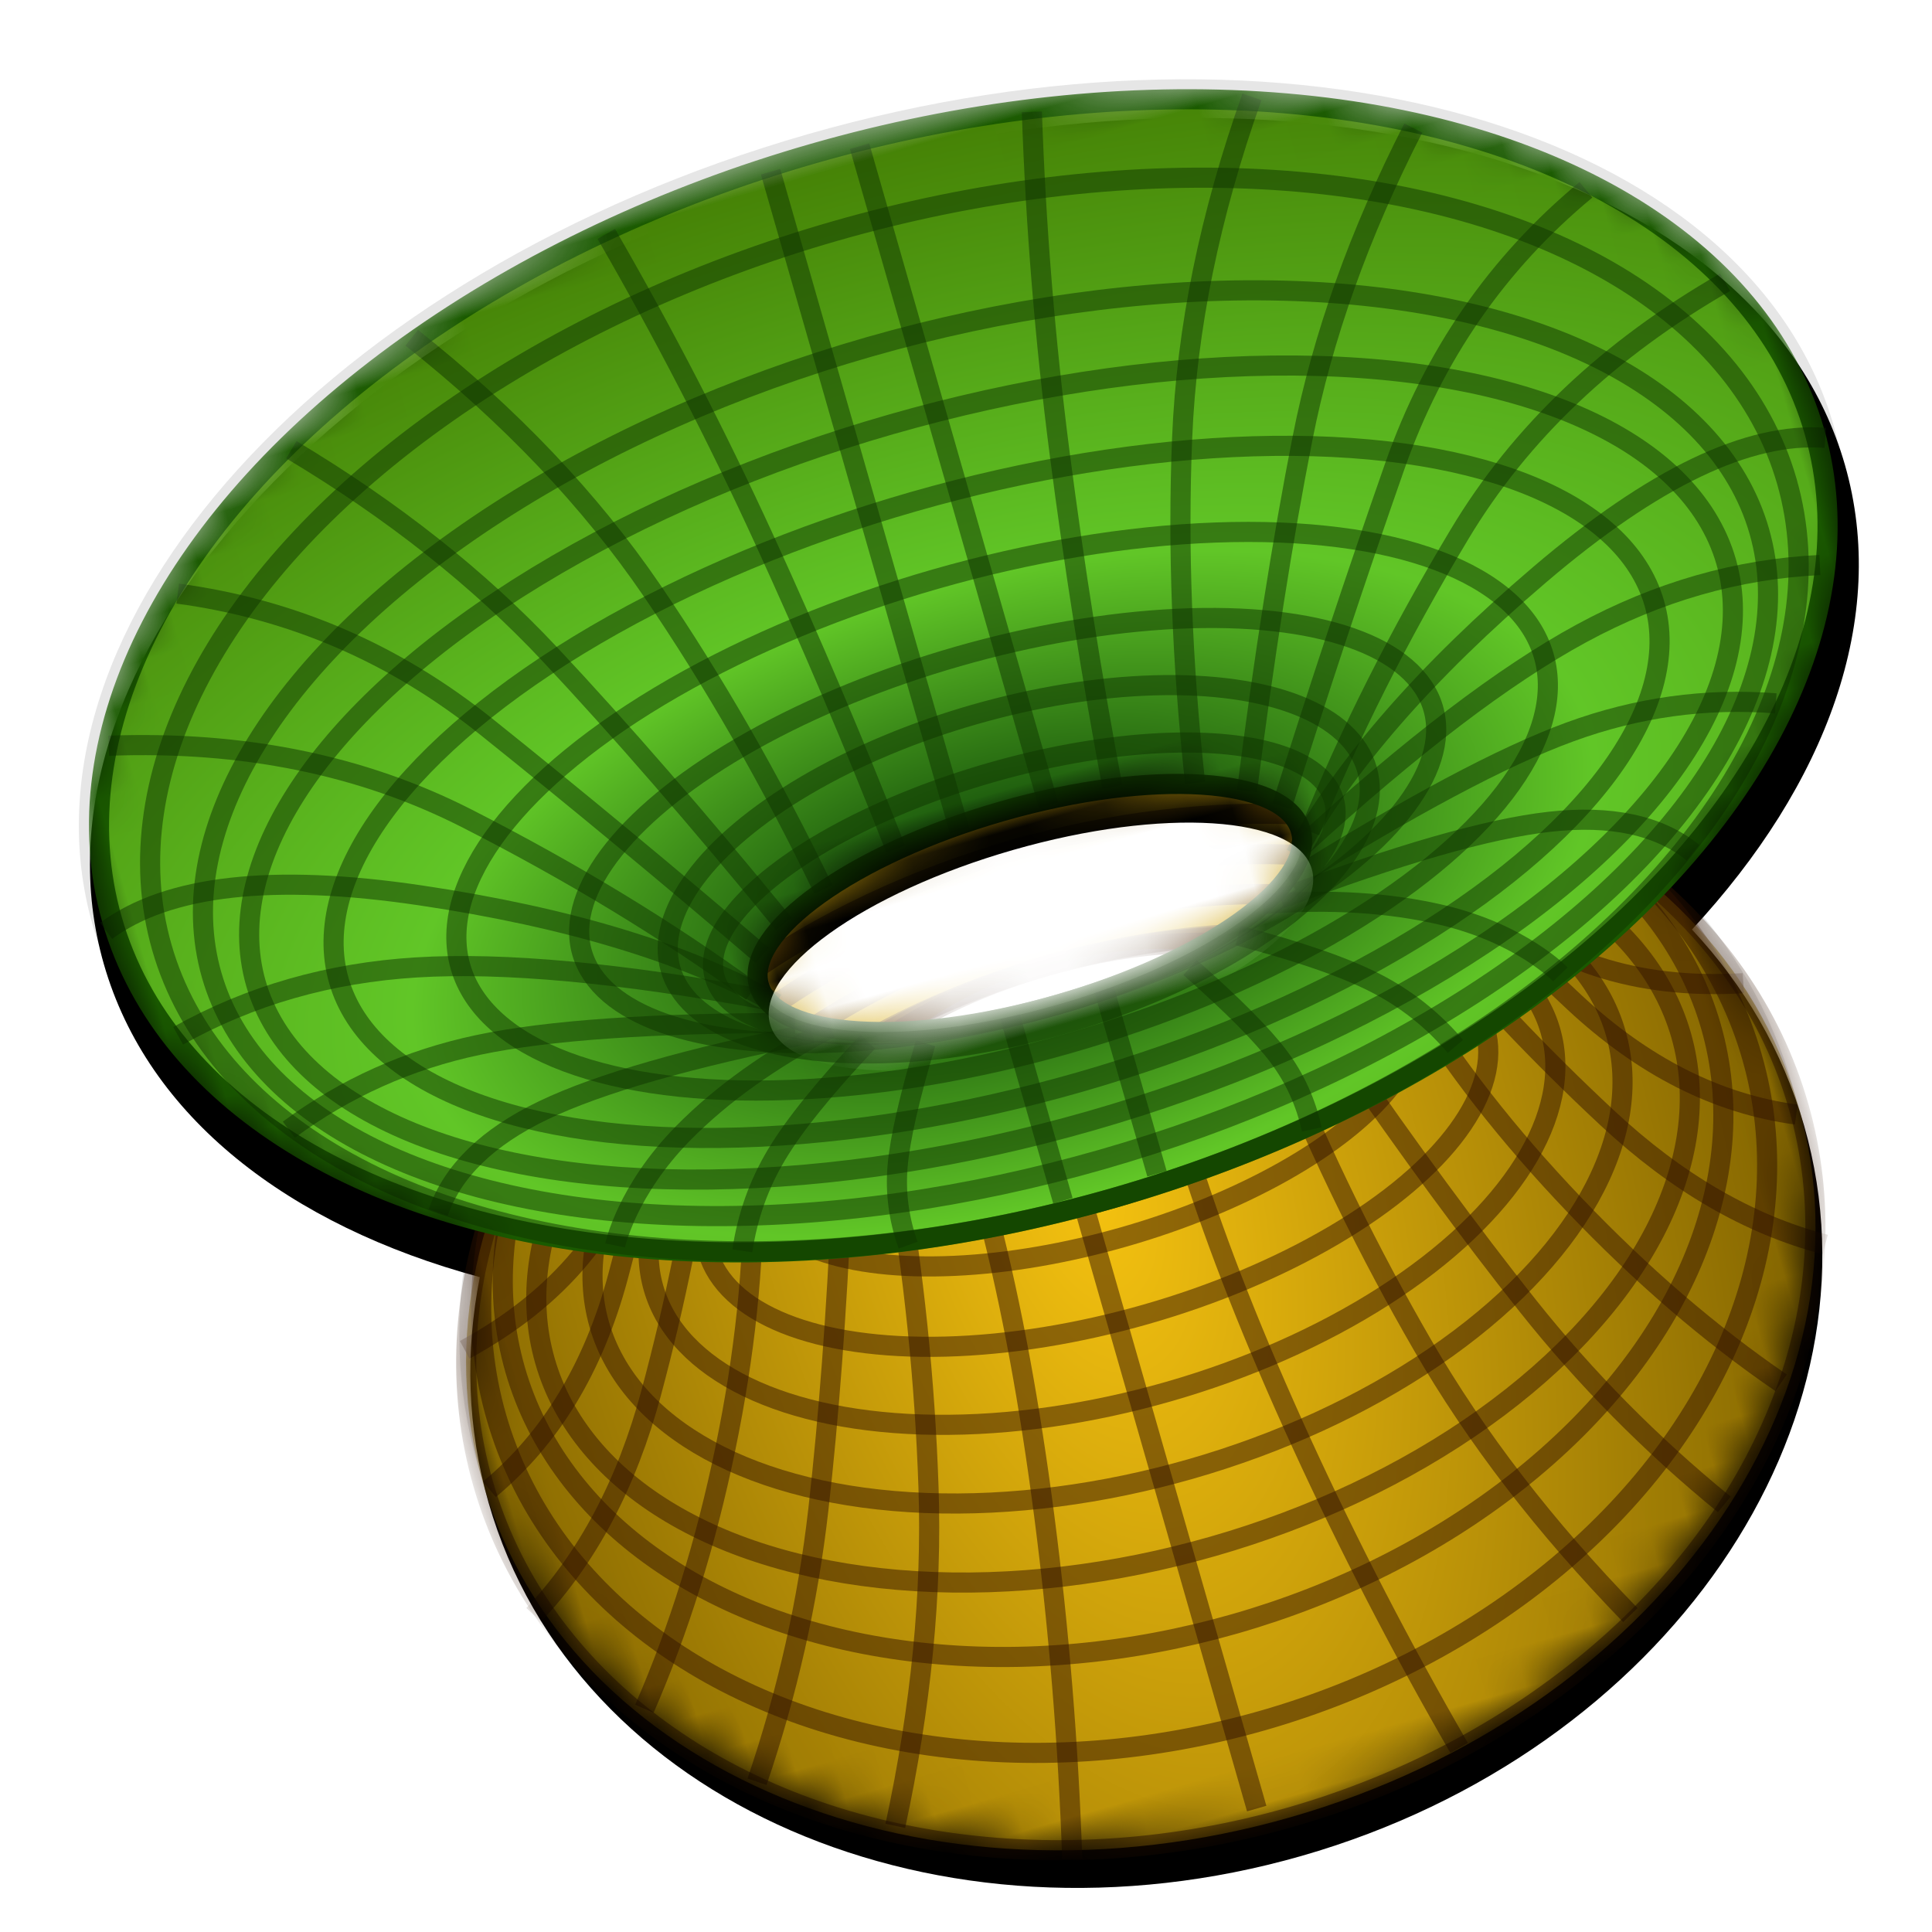 <?xml version="1.0" encoding="UTF-8"?>
<svg width="48px" height="48px" viewBox="0 0 48 48" version="1.1" xmlns="http://www.w3.org/2000/svg" xmlns:xlink="http://www.w3.org/1999/xlink">
    <!-- Generator: Sketch 49 (51002) - http://www.bohemiancoding.com/sketch -->
    <title>mathmod</title>
    <desc>Created with Sketch.</desc>
    <defs>
        <path d="M7.336,24.55 C3.12,22.006 0.5,18.443 0.5,14.5 C0.5,6.768 10.574,0.5 23,0.5 C35.426,0.5 45.5,6.768 45.5,14.5 C45.5,18.443 42.88,22.006 38.664,24.55 C39.524,26.225 40,28.067 40,30 C40,37.732 32.389,44 23,44 C13.611,44 6,37.732 6,30 C6,28.067 6.476,26.225 7.336,24.55 Z M23,23 C26.866,23 30,21.881 30,20.5 C30,19.119 26.866,18 23,18 C19.134,18 16,19.119 16,20.5 C16,21.881 19.134,23 23,23 Z" id="path-1"></path>
        <filter x="-7.8%" y="-5.7%" width="115.6%" height="116.1%" filterUnits="objectBoundingBox" id="filter-3">
            <feOffset dx="0" dy="1" in="SourceAlpha" result="shadowOffsetOuter1"></feOffset>
            <feGaussianBlur stdDeviation="1" in="shadowOffsetOuter1" result="shadowBlurOuter1"></feGaussianBlur>
            <feComposite in="shadowBlurOuter1" in2="SourceAlpha" operator="out" result="shadowBlurOuter1"></feComposite>
            <feColorMatrix values="0 0 0 0 0   0 0 0 0 0   0 0 0 0 0  0 0 0 0.2 0" type="matrix" in="shadowBlurOuter1"></feColorMatrix>
        </filter>
        <radialGradient cx="48.565%" cy="61.095%" fx="48.565%" fy="61.095%" r="61.156%" gradientTransform="translate(0.486,0.611),scale(0.794,1),rotate(0),scale(1,1.924),translate(-0.486,-0.611)" id="radialGradient-4">
            <stop stop-color="#F5C210" offset="0%"></stop>
            <stop stop-color="#886901" offset="100%"></stop>
        </radialGradient>
        <radialGradient cx="48.565%" cy="70.25%" fx="48.565%" fy="70.25%" r="76.994%" gradientTransform="translate(0.486,0.703),scale(0.614,1),rotate(-90),scale(1,1.952),translate(-0.486,-0.703)" id="radialGradient-5">
            <stop stop-color="#033204" offset="0%"></stop>
            <stop stop-color="#61C627" offset="37.446%"></stop>
            <stop stop-color="#417600" offset="100%"></stop>
        </radialGradient>
    </defs>
    <g id="mathmod" stroke="none" stroke-width="1" fill="none" fill-rule="evenodd">
        <g id="Group-5" transform="translate(26, 24) rotate(-16) translate(-26, -24) translate(3, 2)">
            <mask id="mask-2" fill="white">
                <use xlink:href="#path-1"></use>
            </mask>
            <g id="Combined-Shape">
                <use fill="black" fill-opacity="1" filter="url(#filter-3)" xlink:href="#path-1"></use>
                <use fill-opacity="0.1" fill="#000000" fill-rule="evenodd" xlink:href="#path-1"></use>
            </g>
            <g id="Group-4" mask="url(#mask-2)">
                <g transform="translate(0, 1)">
                    <g id="Group" stroke="none" stroke-width="1" fill-rule="evenodd" transform="translate(23, 29) scale(1, -1) translate(-23, -29) translate(6, 15)">
                        <path d="M17,27 C7.611,27 0,20.956 0,13.5 C0,6.044 7.611,0 17,0 C26.389,0 34,6.044 34,13.5 C34,20.956 26.389,27 17,27 Z M17,22 C19.987,22 22.409,20.881 22.409,19.5 C22.409,18.119 19.987,17 17,17 C14.013,17 11.591,18.119 11.591,19.5 C11.591,20.881 14.013,22 17,22 Z" id="Combined-Shape" fill="url(#radialGradient-4)"></path>
                        <ellipse id="Oval" stroke-opacity="0.5" stroke="#341500" stroke-width="0.5" cx="17" cy="13.5" rx="17" ry="13.5"></ellipse>
                        <ellipse id="Oval" stroke-opacity="0.5" stroke="#341500" stroke-width="0.5" cx="17" cy="15" rx="16.227" ry="12.5"></ellipse>
                        <ellipse id="Oval" stroke-opacity="0.5" stroke="#341500" stroke-width="0.5" cx="17" cy="16" rx="15.455" ry="11"></ellipse>
                        <ellipse id="Oval" stroke-opacity="0.5" stroke="#341500" stroke-width="0.5" cx="17" cy="16" rx="14.682" ry="9"></ellipse>
                        <ellipse id="Oval" stroke-opacity="0.5" stroke="#341500" stroke-width="0.5" cx="17" cy="16.5" rx="13.136" ry="7.5"></ellipse>
                        <ellipse id="Oval" stroke-opacity="0.5" stroke="#341500" stroke-width="0.5" cx="17" cy="17" rx="11.591" ry="6"></ellipse>
                        <ellipse id="Oval" stroke-opacity="0.5" stroke="#341500" stroke-width="0.5" cx="17" cy="17.5" rx="10.045" ry="4.5"></ellipse>
                        <ellipse id="Oval" stroke-opacity="0.5" stroke="#341500" stroke-width="0.5" cx="17" cy="18.5" rx="8.5" ry="3.5"></ellipse>
                        <ellipse id="Oval" stroke-opacity="0.5" stroke="#341500" stroke-width="0.5" cx="17" cy="19" rx="6.955" ry="3"></ellipse>
                    </g>
                    <path d="M22.25,25.562 L22.25,42.562" id="Line" stroke-opacity="0.5" stroke="#341500" stroke-width="0.5"></path>
                    <g id="Group-2" stroke="none" stroke-width="1" fill-rule="evenodd" transform="translate(6, 16)" stroke-opacity="0.5">
                        <path d="M11.5,10.691 C11.558,12.868 11.799,15.354 12.222,18.147 C12.646,20.939 13.204,23.724 13.898,26.5" id="Line" stroke="#341500" stroke-width="0.5" transform="translate(12.699, 18.595) scale(-1, 1) translate(-12.699, -18.595) "></path>
                        <path d="M7.5,8.769 C7.793,11.446 8.26,14.068 8.902,16.634 C9.543,19.201 10.581,21.823 12.015,24.5" id="Line" stroke="#341500" stroke-width="0.5" transform="translate(9.758, 16.634) scale(-1, 1) translate(-9.758, -16.634) "></path>
                        <path d="M4.5,9.158 C5.409,11.866 6.303,14.284 7.182,16.412 C8.062,18.539 9.172,20.569 10.514,22.5" id="Line" stroke="#341500" stroke-width="0.5" transform="translate(7.507, 15.829) scale(-1, 1) translate(-7.507, -15.829) "></path>
                        <path d="M2.309,8.158 C2.857,10.152 3.687,12.209 4.8,14.329 C5.912,16.45 7.15,18.335 8.514,19.985" id="Line" stroke="#341500" stroke-width="0.5" transform="translate(5.412, 14.072) scale(-1, 1) translate(-5.412, -14.072) "></path>
                        <path d="M0.309,6.407 C1.206,8.457 2.256,10.483 3.46,12.484 C4.663,14.486 6.106,15.986 7.789,16.985" id="Line" stroke="#341500" stroke-width="0.5" transform="translate(4.049, 11.696) scale(-1, 1) translate(-4.049, -11.696) "></path>
                        <path d="M0.11,3.407 C1.007,5.457 2.057,7.483 3.26,9.484 C4.464,11.486 5.973,12.885 7.789,13.683" id="Line" stroke="#341500" stroke-width="0.5" transform="translate(3.95, 8.545) scale(-1, 1) translate(-3.95, -8.545) "></path>
                        <path d="M0.476,0.957 C1.34,2.524 2.374,4.308 3.577,6.309 C4.781,8.311 6.684,9.602 9.288,10.182" id="Line" stroke="#341500" stroke-width="0.5" transform="translate(4.882, 5.569) scale(-1, 1) translate(-4.882, -5.569) "></path>
                    </g>
                    <g id="Group-2" stroke="none" stroke-width="1" fill-rule="evenodd" transform="translate(32.5, 29.5) scale(-1, 1) translate(-32.5, -29.5) translate(25, 16)" stroke-opacity="0.5">
                        <path d="M12.5,10.691 C12.558,12.868 12.799,15.354 13.222,18.147 C13.646,20.939 14.204,23.724 14.898,26.5" id="Line" stroke="#341500" stroke-width="0.5" transform="translate(13.699, 18.595) scale(-1, 1) translate(-13.699, -18.595) "></path>
                        <path d="M7.5,8.769 C7.793,11.446 8.26,14.068 8.902,16.634 C9.543,19.201 10.581,21.823 12.015,24.5" id="Line" stroke="#341500" stroke-width="0.5" transform="translate(9.758, 16.634) scale(-1, 1) translate(-9.758, -16.634) "></path>
                        <path d="M4.5,9.158 C5.409,11.866 6.303,14.284 7.182,16.412 C8.062,18.539 9.172,20.569 10.514,22.5" id="Line" stroke="#341500" stroke-width="0.5" transform="translate(7.507, 15.829) scale(-1, 1) translate(-7.507, -15.829) "></path>
                        <path d="M2.309,8.158 C2.857,10.152 3.687,12.209 4.8,14.329 C5.912,16.45 7.15,18.335 8.514,19.985" id="Line" stroke="#341500" stroke-width="0.5" transform="translate(5.412, 14.072) scale(-1, 1) translate(-5.412, -14.072) "></path>
                        <path d="M0.309,6.407 C1.206,8.457 2.256,10.483 3.46,12.484 C4.663,14.486 6.106,15.986 7.789,16.985" id="Line" stroke="#341500" stroke-width="0.5" transform="translate(4.049, 11.696) scale(-1, 1) translate(-4.049, -11.696) "></path>
                        <path d="M0.11,3.407 C1.007,5.457 2.057,7.483 3.26,9.484 C4.464,11.486 5.973,12.885 7.789,13.683" id="Line" stroke="#341500" stroke-width="0.5" transform="translate(3.95, 8.545) scale(-1, 1) translate(-3.95, -8.545) "></path>
                        <path d="M0.476,0.957 C1.34,2.524 2.374,4.308 3.577,6.309 C4.781,8.311 6.684,9.602 9.288,10.182" id="Line" stroke="#341500" stroke-width="0.5" transform="translate(4.882, 5.569) scale(-1, 1) translate(-4.882, -5.569) "></path>
                    </g>
                    <g id="Group" stroke="none" stroke-width="1" fill-rule="evenodd" transform="translate(1, 0)">
                        <path d="M22,27 C9.85,27 0,20.956 0,13.5 C0,6.044 9.85,0 22,0 C34.15,0 44,6.044 44,13.5 C44,20.956 34.15,27 22,27 Z M22,22 C25.866,22 29,20.881 29,19.5 C29,18.119 25.866,17 22,17 C18.134,17 15,18.119 15,19.5 C15,20.881 18.134,22 22,22 Z" id="Combined-Shape" fill="url(#radialGradient-5)"></path>
                        <ellipse id="Oval" stroke="#1A5A00" stroke-width="0.5" cx="22" cy="13.5" rx="22" ry="13.5"></ellipse>
                        <ellipse id="Oval" stroke-opacity="0.5" stroke="#0F3400" stroke-width="0.5" cx="22" cy="14.5" rx="21" ry="12.5"></ellipse>
                        <ellipse id="Oval" stroke-opacity="0.5" stroke="#0F3400" stroke-width="0.5" cx="22" cy="15.5" rx="20" ry="10.5"></ellipse>
                        <ellipse id="Oval" stroke-opacity="0.5" stroke="#0F3400" stroke-width="0.5" cx="22" cy="16" rx="19" ry="9"></ellipse>
                        <ellipse id="Oval" stroke-opacity="0.5" stroke="#0F3400" stroke-width="0.5" cx="22" cy="16.5" rx="17" ry="7.5"></ellipse>
                        <ellipse id="Oval" stroke-opacity="0.5" stroke="#0F3400" stroke-width="0.5" cx="22" cy="17" rx="14" ry="6"></ellipse>
                        <ellipse id="Oval" stroke-opacity="0.5" stroke="#0F3400" stroke-width="0.5" cx="22" cy="17.5" rx="11" ry="4.5"></ellipse>
                        <ellipse id="Oval" stroke-opacity="0.5" stroke="#0F3400" stroke-width="0.5" cx="22" cy="18.5" rx="9" ry="4"></ellipse>
                        <ellipse id="Oval" stroke-opacity="0.5" stroke="#0F3400" stroke-width="0.5" cx="22" cy="19" rx="8" ry="3"></ellipse>
                        <ellipse id="Oval" stroke="#113C00" stroke-width="0.5" cx="22" cy="19.5" rx="7" ry="2.5"></ellipse>
                    </g>
                    <g id="Group-3" stroke="none" stroke-width="1" fill-rule="evenodd" stroke-opacity="0.5">
                        <path d="M17.5,0.5 C17.759,3.254 18.101,6.028 18.524,8.821 C18.948,11.614 19.506,14.398 20.2,17.174" id="Line" stroke="#0F3400" stroke-width="0.5" transform="translate(18.85, 8.837) scale(-1, -1) translate(-18.85, -8.837) "></path>
                        <polyline id="Line" stroke="#0F3400" stroke-width="0.5" transform="translate(21.35, 8.657) scale(-1, -1) translate(-21.35, -8.657) " points="20.85 0.139 20.85 8.46 20.85 17.174"></polyline>
                        <path d="M12.143,1.651 C12.655,4.616 13.338,7.388 14.193,9.968 C15.047,12.547 16.382,15.106 18.198,17.644" id="Line" stroke="#0F3400" stroke-width="0.5" transform="translate(15.17, 9.647) scale(-1, -1) translate(-15.17, -9.647) "></path>
                        <path d="M8.5,3.5 C9.823,6.575 11.07,9.256 12.242,11.543 C13.414,13.83 15.004,16.048 17.013,18.195" id="Line" stroke="#0F3400" stroke-width="0.5" transform="translate(12.757, 10.847) scale(-1, -1) translate(-12.757, -10.847) "></path>
                        <path d="M4.801,6.157 C6.465,8.678 8.139,11.128 9.825,13.508 C11.511,15.888 13.663,17.651 16.282,18.799" id="Line" stroke="#0F3400" stroke-width="0.5" transform="translate(10.542, 12.478) scale(-1, -1) translate(-10.542, -12.478) "></path>
                        <path d="M2.11,9.317 C3.708,11.367 5.579,13.393 7.722,15.394 C9.865,17.396 12.555,18.795 15.789,19.593" id="Line" stroke="#0F3400" stroke-width="0.5" transform="translate(8.95, 14.455) scale(-1, -1) translate(-8.95, -14.455) "></path>
                        <path d="M0.784,13.419 C2.572,15.225 5.156,16.897 8.536,18.434 C11.916,19.971 14.499,20.407 16.288,19.742" id="Line" stroke="#0F3400" stroke-width="0.5" transform="translate(8.536, 16.731) scale(-1, -1) translate(-8.536, -16.731) "></path>
                        <path d="M1.784,16.369 C5.079,18.008 7.784,19.061 9.901,19.53 C12.018,19.999 14.073,19.999 16.064,19.53" id="Line" stroke="#0F3400" stroke-width="0.5" transform="translate(8.924, 18.125) scale(-1, -1) translate(-8.924, -18.125) "></path>
                        <path d="M3.784,18.96 C7.161,19.931 9.732,20.48 11.498,20.606 C13.264,20.733 14.968,20.49 16.608,19.879" id="Line" stroke="#0F3400" stroke-width="0.5" transform="translate(10.196, 19.8) scale(-1, -1) translate(-10.196, -19.8) "></path>
                        <path d="M6.784,22.528 C9.901,22.784 12.218,22.784 13.734,22.528 C15.251,22.271 16.323,21.698 16.949,20.808" id="Line" stroke="#0F3400" stroke-width="0.5" transform="translate(11.867, 21.764) scale(-1, -1) translate(-11.867, -21.764) "></path>
                        <path d="M10.784,24.72 C12.419,24.384 13.825,23.885 15,23.224 C16.763,22.232 17.41,21 17.41,21" id="Line" stroke="#0F3400" stroke-width="0.5" transform="translate(14.097, 22.86) scale(-1, -1) translate(-14.097, -22.86) "></path>
                        <path d="M13.784,25.72 C15.122,24.927 16.105,24.237 16.731,23.652 C17.358,23.067 17.852,22.378 18.213,21.584" id="Line" stroke="#0F3400" stroke-width="0.5" transform="translate(15.999, 23.652) scale(-1, -1) translate(-15.999, -23.652) "></path>
                        <path d="M17.774,26.72 C18.54,25.52 19.042,24.608 19.28,23.984 C19.519,23.361 19.617,22.705 19.573,22.018" id="Line" stroke="#0F3400" stroke-width="0.5" transform="translate(18.678, 24.369) scale(-1, -1) translate(-18.678, -24.369) "></path>
                        <path d="M21.784,26.72 L21.784,21.953" id="Line" stroke="#0F3400" stroke-width="0.5" transform="translate(21.784, 24.336) scale(-1, -1) translate(-21.784, -24.336) "></path>
                    </g>
                    <g id="Group-3" stroke="none" stroke-width="1" fill-rule="evenodd" transform="translate(34.5, 13.5) scale(-1, 1) translate(-34.5, -13.5) translate(23, 0)" stroke-opacity="0.5">
                        <path d="M17.5,0.5 C17.759,3.254 18.101,6.028 18.524,8.821 C18.948,11.614 19.506,14.398 20.2,17.174" id="Line" stroke="#0F3400" stroke-width="0.5" transform="translate(18.85, 8.837) scale(-1, -1) translate(-18.85, -8.837) "></path>
                        <polyline id="Line" stroke="#0F3400" stroke-width="0.5" transform="translate(21.35, 8.657) scale(-1, -1) translate(-21.35, -8.657) " points="20.85 0.139 20.85 8.46 20.85 17.174"></polyline>
                        <path d="M12.143,1.651 C12.655,4.616 13.338,7.388 14.193,9.968 C15.047,12.547 16.382,15.106 18.198,17.644" id="Line" stroke="#0F3400" stroke-width="0.5" transform="translate(15.17, 9.647) scale(-1, -1) translate(-15.17, -9.647) "></path>
                        <path d="M8.5,3.5 C9.823,6.575 11.07,9.256 12.242,11.543 C13.414,13.83 15.004,16.048 17.013,18.195" id="Line" stroke="#0F3400" stroke-width="0.5" transform="translate(12.757, 10.847) scale(-1, -1) translate(-12.757, -10.847) "></path>
                        <path d="M4.801,6.157 C6.465,8.678 8.139,11.128 9.825,13.508 C11.511,15.888 13.663,17.651 16.282,18.799" id="Line" stroke="#0F3400" stroke-width="0.5" transform="translate(10.542, 12.478) scale(-1, -1) translate(-10.542, -12.478) "></path>
                        <path d="M2.11,9.317 C3.708,11.367 5.579,13.393 7.722,15.394 C9.865,17.396 12.555,18.795 15.789,19.593" id="Line" stroke="#0F3400" stroke-width="0.5" transform="translate(8.95, 14.455) scale(-1, -1) translate(-8.95, -14.455) "></path>
                        <path d="M0.784,13.419 C2.572,15.225 5.156,16.897 8.536,18.434 C11.916,19.971 14.499,20.407 16.288,19.742" id="Line" stroke="#0F3400" stroke-width="0.5" transform="translate(8.536, 16.731) scale(-1, -1) translate(-8.536, -16.731) "></path>
                        <path d="M1.784,16.369 C5.079,18.008 7.784,19.061 9.901,19.53 C12.018,19.999 14.073,19.999 16.064,19.53" id="Line" stroke="#0F3400" stroke-width="0.5" transform="translate(8.924, 18.125) scale(-1, -1) translate(-8.924, -18.125) "></path>
                        <path d="M3.784,18.96 C7.161,19.931 9.732,20.48 11.498,20.606 C13.264,20.733 14.968,20.49 16.608,19.879" id="Line" stroke="#0F3400" stroke-width="0.5" transform="translate(10.196, 19.8) scale(-1, -1) translate(-10.196, -19.8) "></path>
                        <path d="M6.784,22.528 C9.901,22.784 12.218,22.784 13.734,22.528 C15.251,22.271 16.323,21.698 16.949,20.808" id="Line" stroke="#0F3400" stroke-width="0.5" transform="translate(11.867, 21.764) scale(-1, -1) translate(-11.867, -21.764) "></path>
                        <path d="M10.784,24.72 C12.419,24.384 13.825,23.885 15,23.224 C16.763,22.232 17.41,21 17.41,21" id="Line" stroke="#0F3400" stroke-width="0.5" transform="translate(14.097, 22.86) scale(-1, -1) translate(-14.097, -22.86) "></path>
                        <path d="M13.784,25.72 C15.122,24.927 16.105,24.237 16.731,23.652 C17.358,23.067 17.852,22.378 18.213,21.584" id="Line" stroke="#0F3400" stroke-width="0.5" transform="translate(15.999, 23.652) scale(-1, -1) translate(-15.999, -23.652) "></path>
                        <path d="M17.774,26.72 C18.54,25.52 19.042,24.608 19.28,23.984 C19.519,23.361 19.617,22.705 19.573,22.018" id="Line" stroke="#0F3400" stroke-width="0.5" transform="translate(18.678, 24.369) scale(-1, -1) translate(-18.678, -24.369) "></path>
                        <path d="M21.784,26.72 L21.784,21.953" id="Line" stroke="#0F3400" stroke-width="0.5" transform="translate(21.784, 24.336) scale(-1, -1) translate(-21.784, -24.336) "></path>
                    </g>
                </g>
            </g>
        </g>
    </g>
</svg>